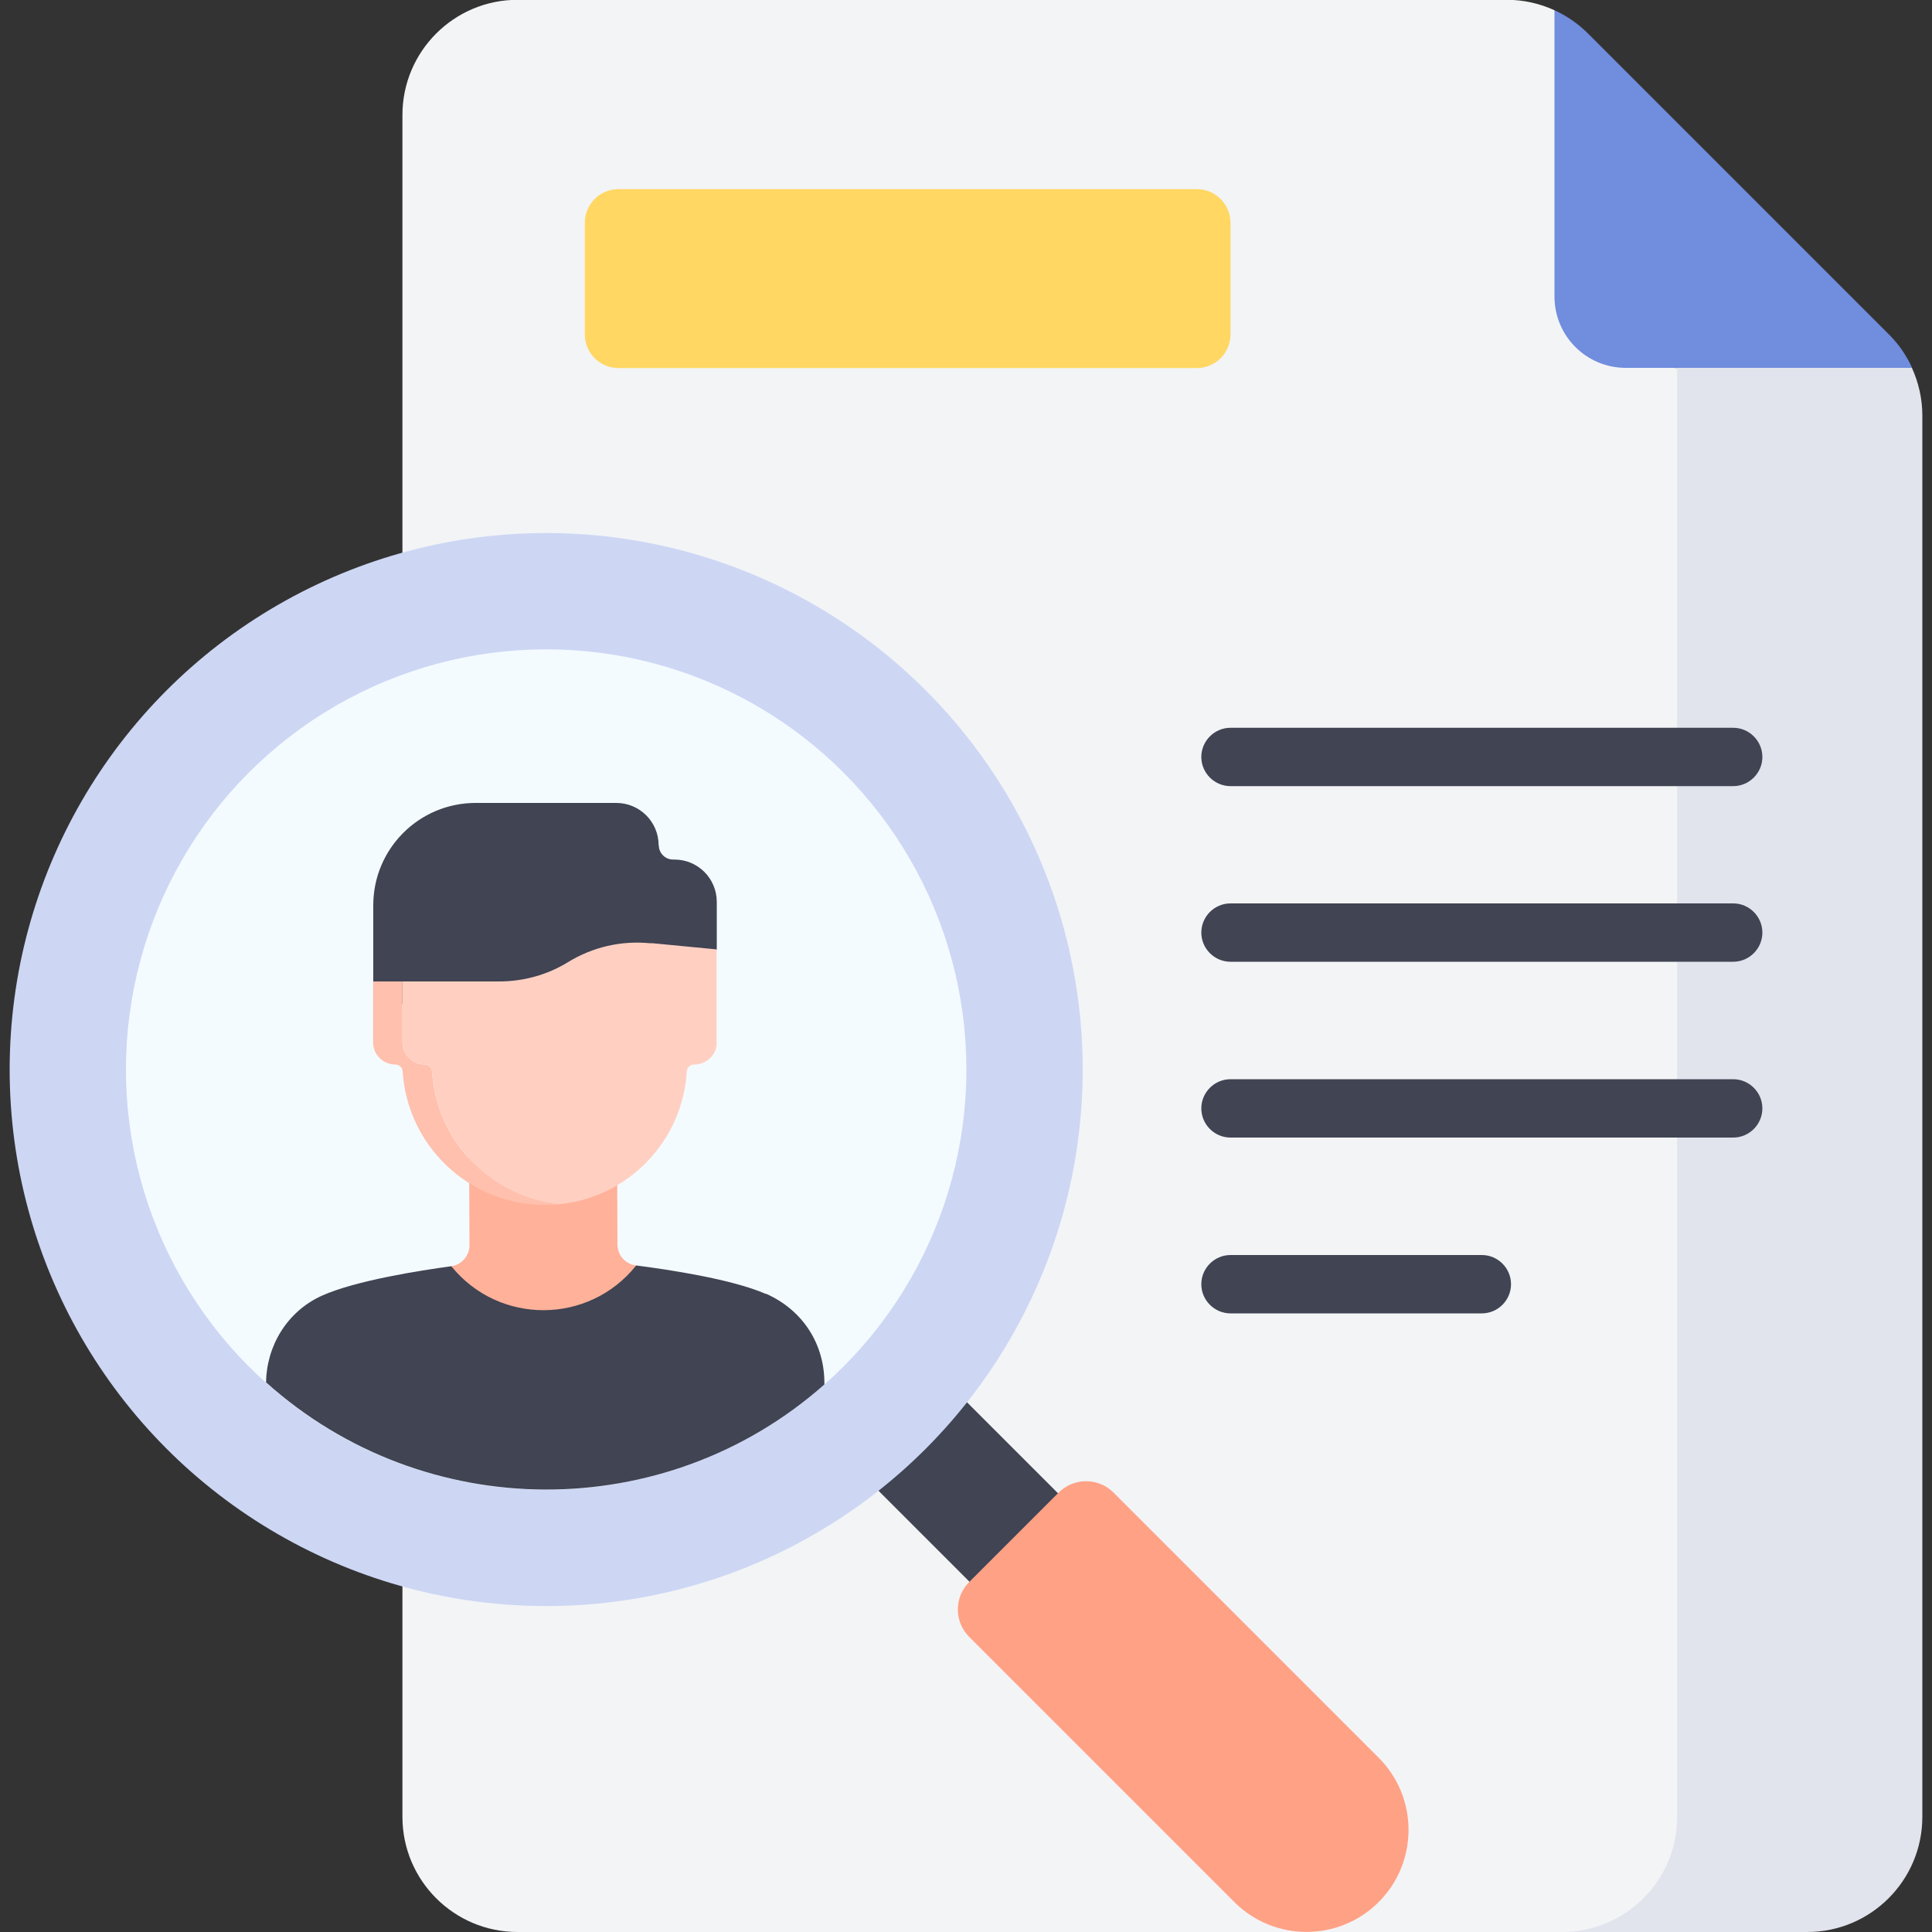 <svg xmlns="http://www.w3.org/2000/svg" id="a" viewBox="0 0 100 100"><rect x="0" y="0" width="100" height="100" fill="#333333" stroke="none"/><defs><style>.b{fill:#f3f4f6;}.c{fill:#f4fbff;}.d{fill:#ffa185;}.e{fill:#ffd762;}.f{fill:#ffc0ad;}.g{fill:#ffb199;}.h{fill:#ffd0c2;}.i{fill:#cdd7f4;}.j{fill:#e1e4ec;}.k{fill:#404453;}.l{fill:#708dde;}</style></defs><g><path class="b" d="M83.6,100c3.29,0,5.96-2.67,5.96-5.96V19.05h-2.66c-2.04,0-3.69-1.65-3.69-3.69V5.6l-2.75-5.07c-.77-.35-1.6-.54-2.47-.54H26.79c-3.29,0-5.96,2.67-5.96,5.96V94.04c0,3.29,2.67,5.96,5.96,5.96h56.81Z"></path><path class="j" d="M86.81,19.05V94.04c0,3.29-2.67,5.96-5.96,5.96h12.69c3.29,0,5.96-2.67,5.96-5.96V21.51c0-.86-.19-1.7-.54-2.47h-12.16Z"></path><path class="l" d="M97.76,17.3L82.2,1.74c-.51-.51-1.1-.92-1.74-1.21V15.35c0,2.04,1.65,3.69,3.69,3.69h14.82c-.29-.64-.7-1.24-1.21-1.74Z"></path></g><g><path class="k" d="M42.55,74.24l4.58-4.58,9.6,9.6-4.58,4.58-9.6-9.6Z"></path><path class="d" d="M71.36,90.98l-13.72-13.72c-.79-.79-2.06-.79-2.85,0l-4.62,4.62c-.79,.79-.79,2.06,0,2.85l13.72,13.72c2.06,2.06,5.41,2.06,7.47,0,2.06-2.06,2.06-5.41,0-7.47h0Z"></path><circle class="i" cx="28.27" cy="55.36" r="27.77"></circle><circle class="c" cx="28.27" cy="55.36" r="21.75"></circle></g><g><path class="g" d="M32.92,65.5c-.55-.07-.96-.53-.96-1.08l-.02-5.02-7.66,.03,.02,5.02c0,.55-.41,1.02-.95,1.09,0,0-1.42,4.84,4.81,4.81,6.22-.03,4.77-4.85,4.77-4.85h0Z"></path><path class="k" d="M39.63,66.97c-1.76-.77-5.07-1.26-6.7-1.47h0c-2.45,3.07-7.1,3.09-9.57,.04-1.63,.22-4.94,.74-6.69,1.52-1.82,.82-2.87,2.61-2.9,4.49,8.2,7.36,20.66,7.4,28.9,.11,.03-2.08-1.12-3.86-3.03-4.7h0Z"></path></g><path class="k" d="M34.09,43.75c0-1.21-.98-2.19-2.19-2.19h-7.28c-2.93,0-5.3,2.37-5.3,5.3v3.95l1.81,1.39h14.16l1.81-3.05v-2.47c0-1.21-.98-2.19-2.19-2.19h-.07c-.41,0-.74-.33-.74-.74h0Z"></path><g><path class="f" d="M28.96,62.33c-.25,.03-.5,.04-.76,.04-3.91,0-7.12-3.06-7.36-6.92-.01-.19-.18-.35-.37-.35-.64,0-1.16-.51-1.16-1.15v-3.15h1.52v3.15c0,.64,.52,1.15,1.16,1.15,.2,0,.36,.16,.37,.35,.22,3.61,3.04,6.52,6.6,6.88Z"></path><path class="h" d="M37.1,53.93c.01,.65-.52,1.17-1.16,1.17h-.02c-.19,0-.35,.15-.37,.34-.21,3.62-3.02,6.53-6.59,6.89-3.56-.36-6.38-3.27-6.6-6.88-.01-.19-.17-.35-.37-.35-.64,0-1.16-.51-1.16-1.15v-3.15h5c1.26,0,2.5-.34,3.57-1,1.27-.78,2.74-1.12,4.22-.98h.14l3.33,.32s0,3.06,0,4.79Z"></path></g><g><path class="k" d="M89.71,40.69h-26.02c-.83,0-1.51-.68-1.51-1.51s.68-1.51,1.51-1.51h26.02c.83,0,1.51,.68,1.51,1.51s-.68,1.51-1.51,1.51Z"></path><path class="k" d="M89.71,49.78h-26.02c-.83,0-1.51-.68-1.51-1.51s.68-1.51,1.51-1.51h26.02c.83,0,1.51,.68,1.51,1.51s-.68,1.51-1.51,1.51Z"></path><path class="k" d="M89.71,58.88h-26.02c-.83,0-1.51-.68-1.51-1.51s.68-1.51,1.51-1.51h26.02c.83,0,1.51,.68,1.51,1.51s-.68,1.51-1.51,1.51Z"></path><path class="k" d="M76.7,67.98h-13.01c-.83,0-1.51-.68-1.51-1.51s.68-1.51,1.51-1.51h13.01c.83,0,1.51,.68,1.51,1.51s-.68,1.51-1.51,1.51Z"></path></g><path class="e" d="M61.95,19.05h-29.94c-.96,0-1.74-.78-1.74-1.74v-5.78c0-.96,.78-1.74,1.74-1.74h29.94c.96,0,1.74,.78,1.74,1.74v5.78c0,.96-.78,1.74-1.74,1.74h0Z"></path></svg>